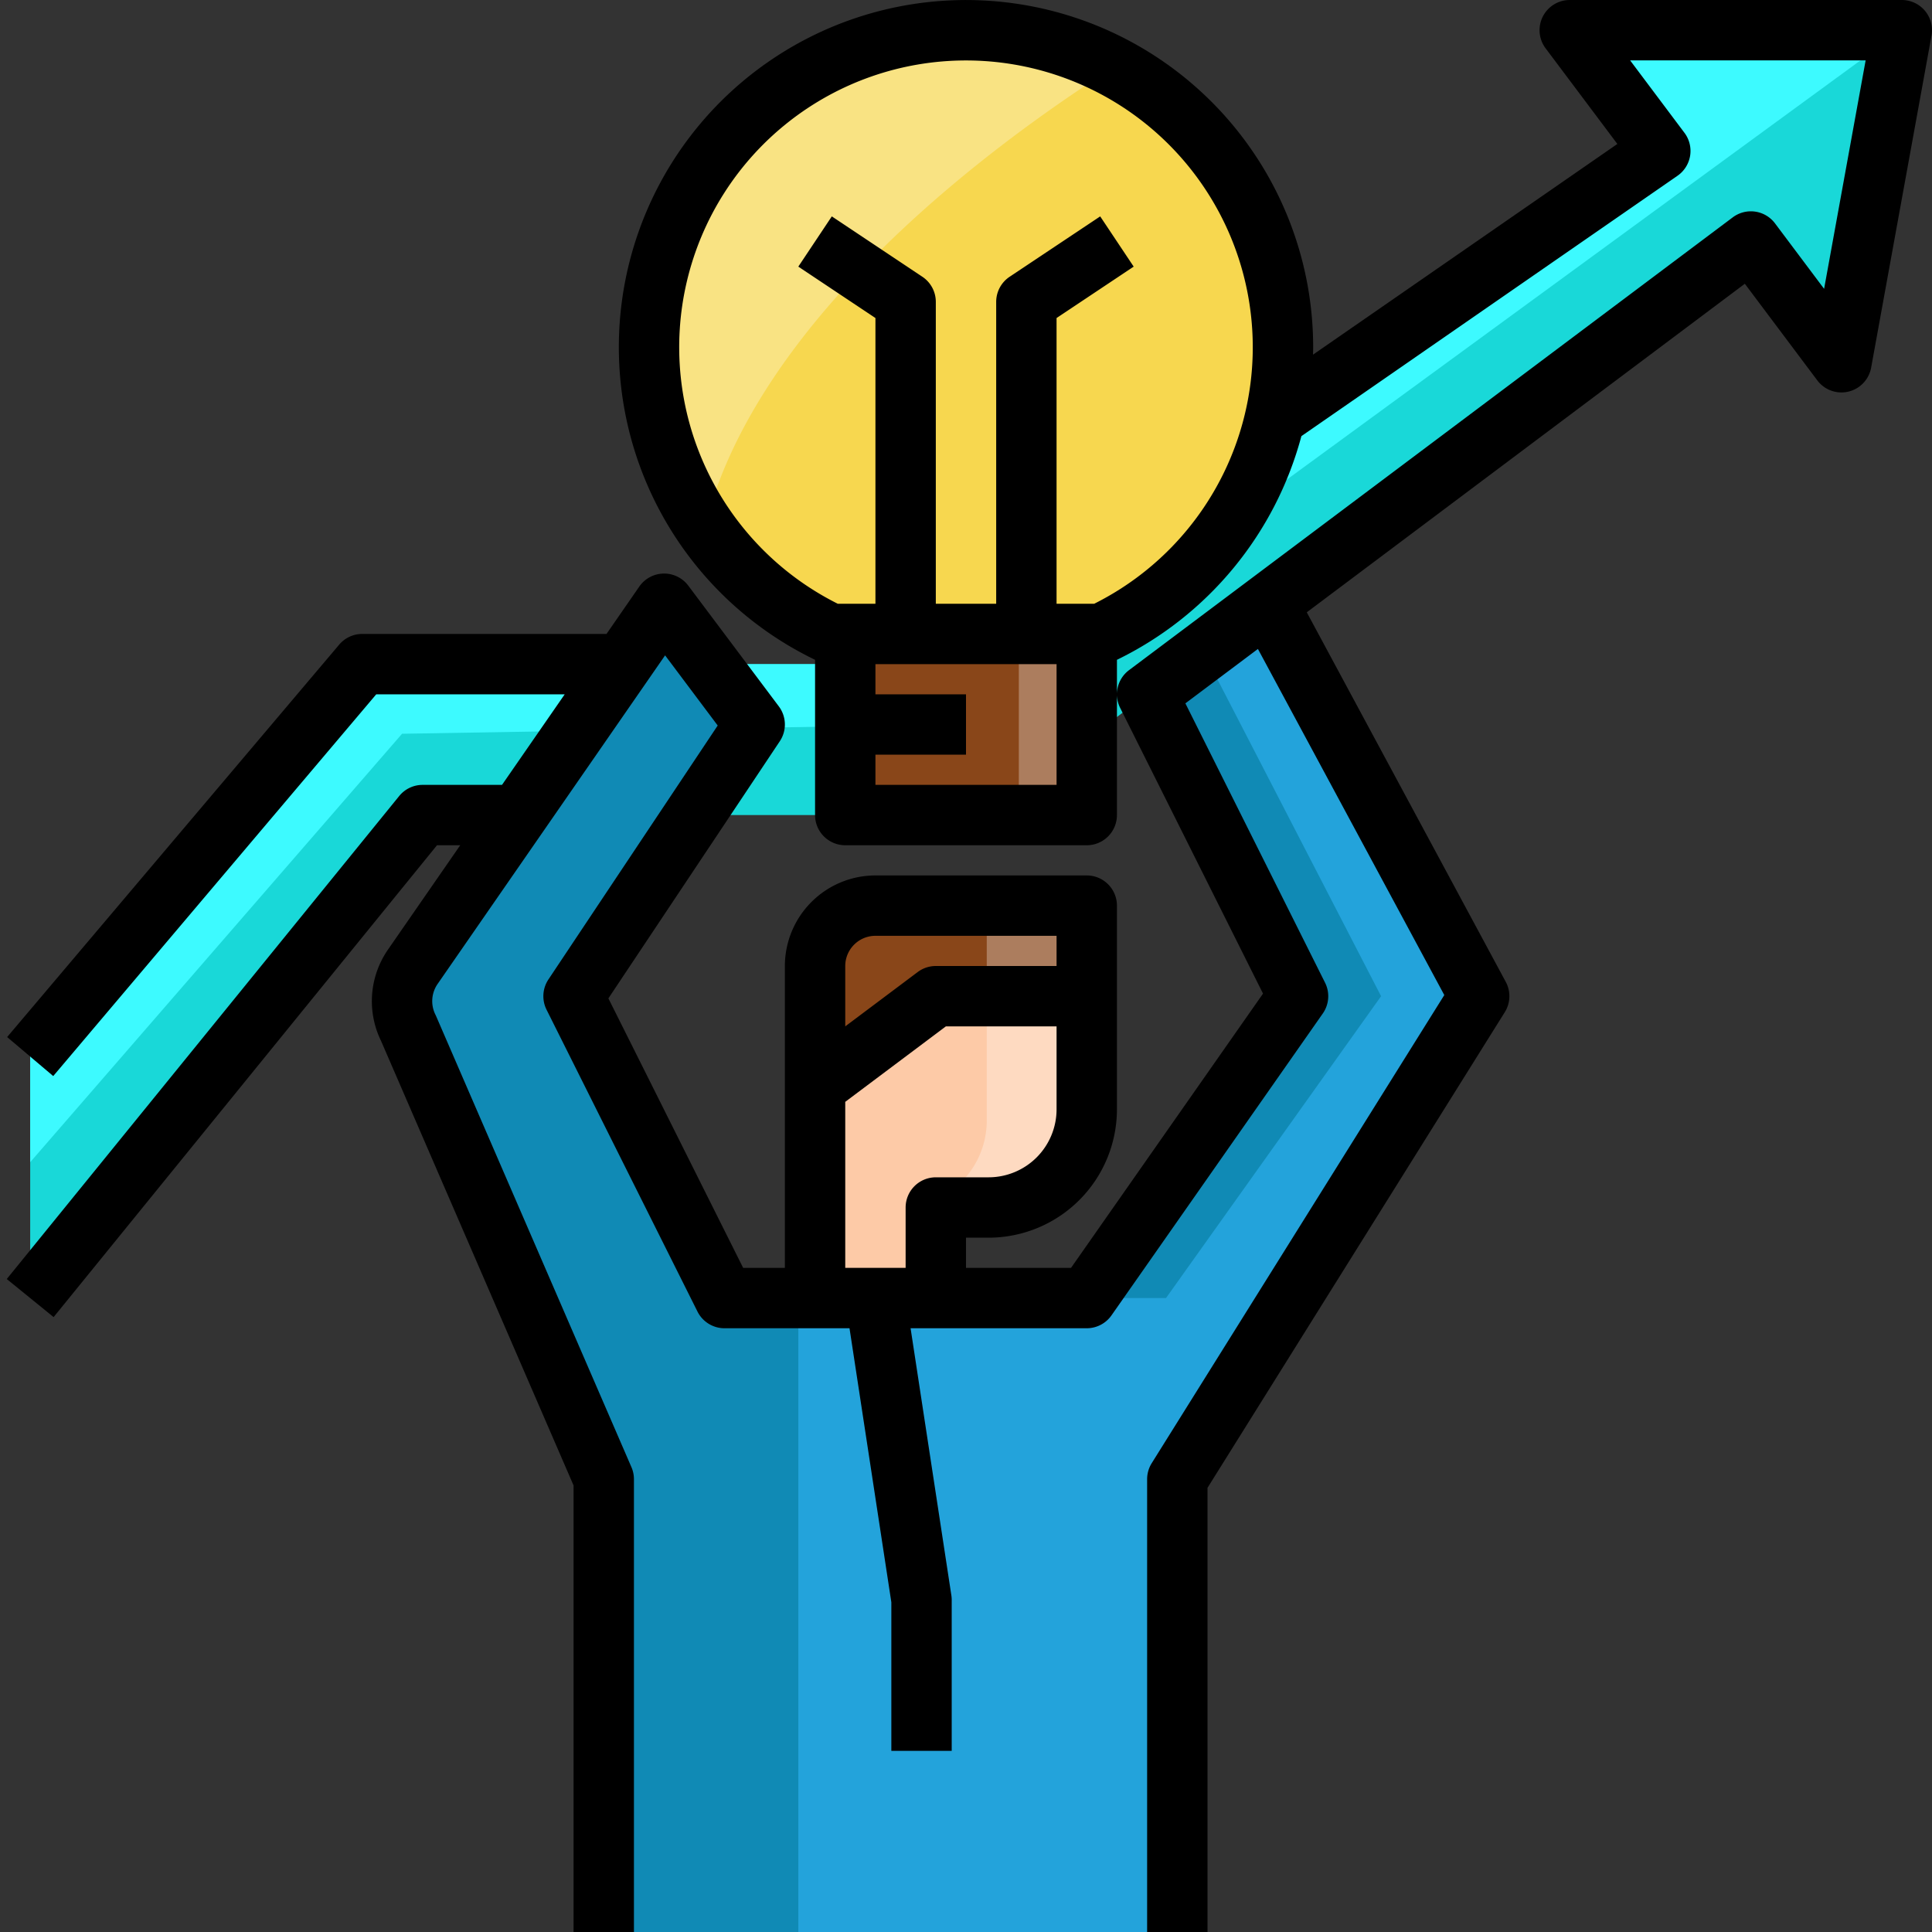 <svg id="Layer_2_copy" height="512" viewBox="0 0 512 512" width="512" xmlns="http://www.w3.org/2000/svg" data-name="Layer 2 copy"><rect x="0" y="0" width="512" height="512" fill="#333333" stroke="none"/><path d="m8 280 88-104h147.556l193.044-140.533-20.6-27.467h88l-16 88-24-32-202.667 152h-149.333l-104 128z" fill="#19d8d8"/><path d="m436.6 35.467-193.044 140.533h-147.556l-88 104v28l98.548-113.545 145.666-2.455 251.786-184h-88z" fill="#3dfaff"/><path d="m160 512v-120l-51.763-119.526a16 16 0 0 1 1.156-16.263l66.607-96.211 24 32-48 72 40 80h96l56-80-40-80 32-24 56 104-80 128v120" fill="#23a3db"/><path d="m216 344h32v-24h14a26 26 0 0 0 26-26v-54h-56a16 16 0 0 0 -16 16z" fill="#fdcaa7"/><path d="m220.172 168a84 84 0 1 1 71.651 0z" fill="#f7d74f"/><path d="m224 168h64v48h-64z" fill="#894619"/><path d="m288 264v-24h-56a16 16 0 0 0 -16 16v32l32-24z" fill="#894619"/><path d="m186.776 139.584c14.063-56.123 77.976-102.493 108.469-121.852a84 84 0 0 0 -108.469 121.852z" fill="#fff" opacity=".3"/><path d="m192 344-40-80 48-72-24-32-66.607 96.211a16 16 0 0 0 -1.156 16.263l51.763 119.526v120h51.563v-168z" fill="#108ab5"/><path d="m270 168h18v48h-18z" fill="#fff" opacity=".3"/><path d="m288 294v-54h-26.5v56.969a23.009 23.009 0 0 1 -6.739 16.27l-6.761 6.761h14a26 26 0 0 0 26-26z" fill="#fff" opacity=".3"/><path d="m366 264-47-91-14.962 11.076 39.962 79.924-56 80h21z" fill="#108ab5"/><path d="m504 0h-88a8 8 0 0 0 -6.4 12.8l19.015 25.353-80.65 55.835c.014-.662.036-1.323.036-1.988a92 92 0 1 0 -132 82.859v41.141a8 8 0 0 0 8 8h64a8 8 0 0 0 8-8v-41.143a92.512 92.512 0 0 0 48.882-59.277l99.671-69a8 8 0 0 0 1.846-11.38l-14.4-19.2h62.414l-11.008 60.542-13.006-17.342a8 8 0 0 0 -11.2-1.6l-128 96-32 24a8 8 0 0 0 -2.355 9.979l37.869 75.737-50.879 72.684h-27.835v-8h6a34.038 34.038 0 0 0 34-34v-54a8 8 0 0 0 -8-8h-56a24.027 24.027 0 0 0 -24 24v80h-11.056l-35.713-71.425 45.425-68.138a8 8 0 0 0 -.256-9.237l-24-32a8 8 0 0 0 -12.978.246l-8.69 12.554h-64.732a8 8 0 0 0 -6.107 2.832l-88 104 12.215 10.336 85.602-101.168h49.945l-16.615 24h-21.04a8 8 0 0 0 -6.209 2.955l-104 128 12.418 10.09 101.599-125.045h6.155l-19.147 27.657a24 24 0 0 0 -1.842 24.178l51.026 117.823v118.342h16v-120a8 8 0 0 0 -.659-3.18l-51.764-119.526c-.058-.134-.12-.267-.186-.4a8 8 0 0 1 .578-8.132l60.29-87.085 13.941 18.594-44.86 67.291a8 8 0 0 0 -.5 8.016l40 80a8 8 0 0 0 7.16 4.422h33.129l11.085 72.607v39.393h16v-40a7.926 7.926 0 0 0 -.092-1.207l-10.808-70.793h46.686a8 8 0 0 0 6.554-3.412l56-80a8 8 0 0 0 .6-8.166l-37.014-74.028 19.222-14.416 49.39 91.724-77.536 124.058a8 8 0 0 0 -1.216 4.24v120h16v-117.706l78.784-126.054a8 8 0 0 0 .26-8.033l-52.736-97.938 116.092-87.069 19.2 25.6a8 8 0 0 0 14.271-3.369l16-88a8 8 0 0 0 -7.871-9.431zm-224 208h-48v-8h24v-16h-24v-8h48zm9.98-48h-9.98v-75.719l20.438-13.625-8.875-13.312-24 16a8 8 0 0 0 -3.563 6.656v80h-16v-80a8 8 0 0 0 -3.562-6.656l-24-16-8.875 13.313 20.437 13.624v75.719h-9.986a76 76 0 1 1 67.967 0zm-57.98 88h48v8h-32a8 8 0 0 0 -4.8 1.6l-19.2 14.4v-16a8.009 8.009 0 0 1 8-8zm-8 44 26.667-20h29.333v22a18.021 18.021 0 0 1 -18 18h-14a8 8 0 0 0 -8 8v16h-16z"/></svg>